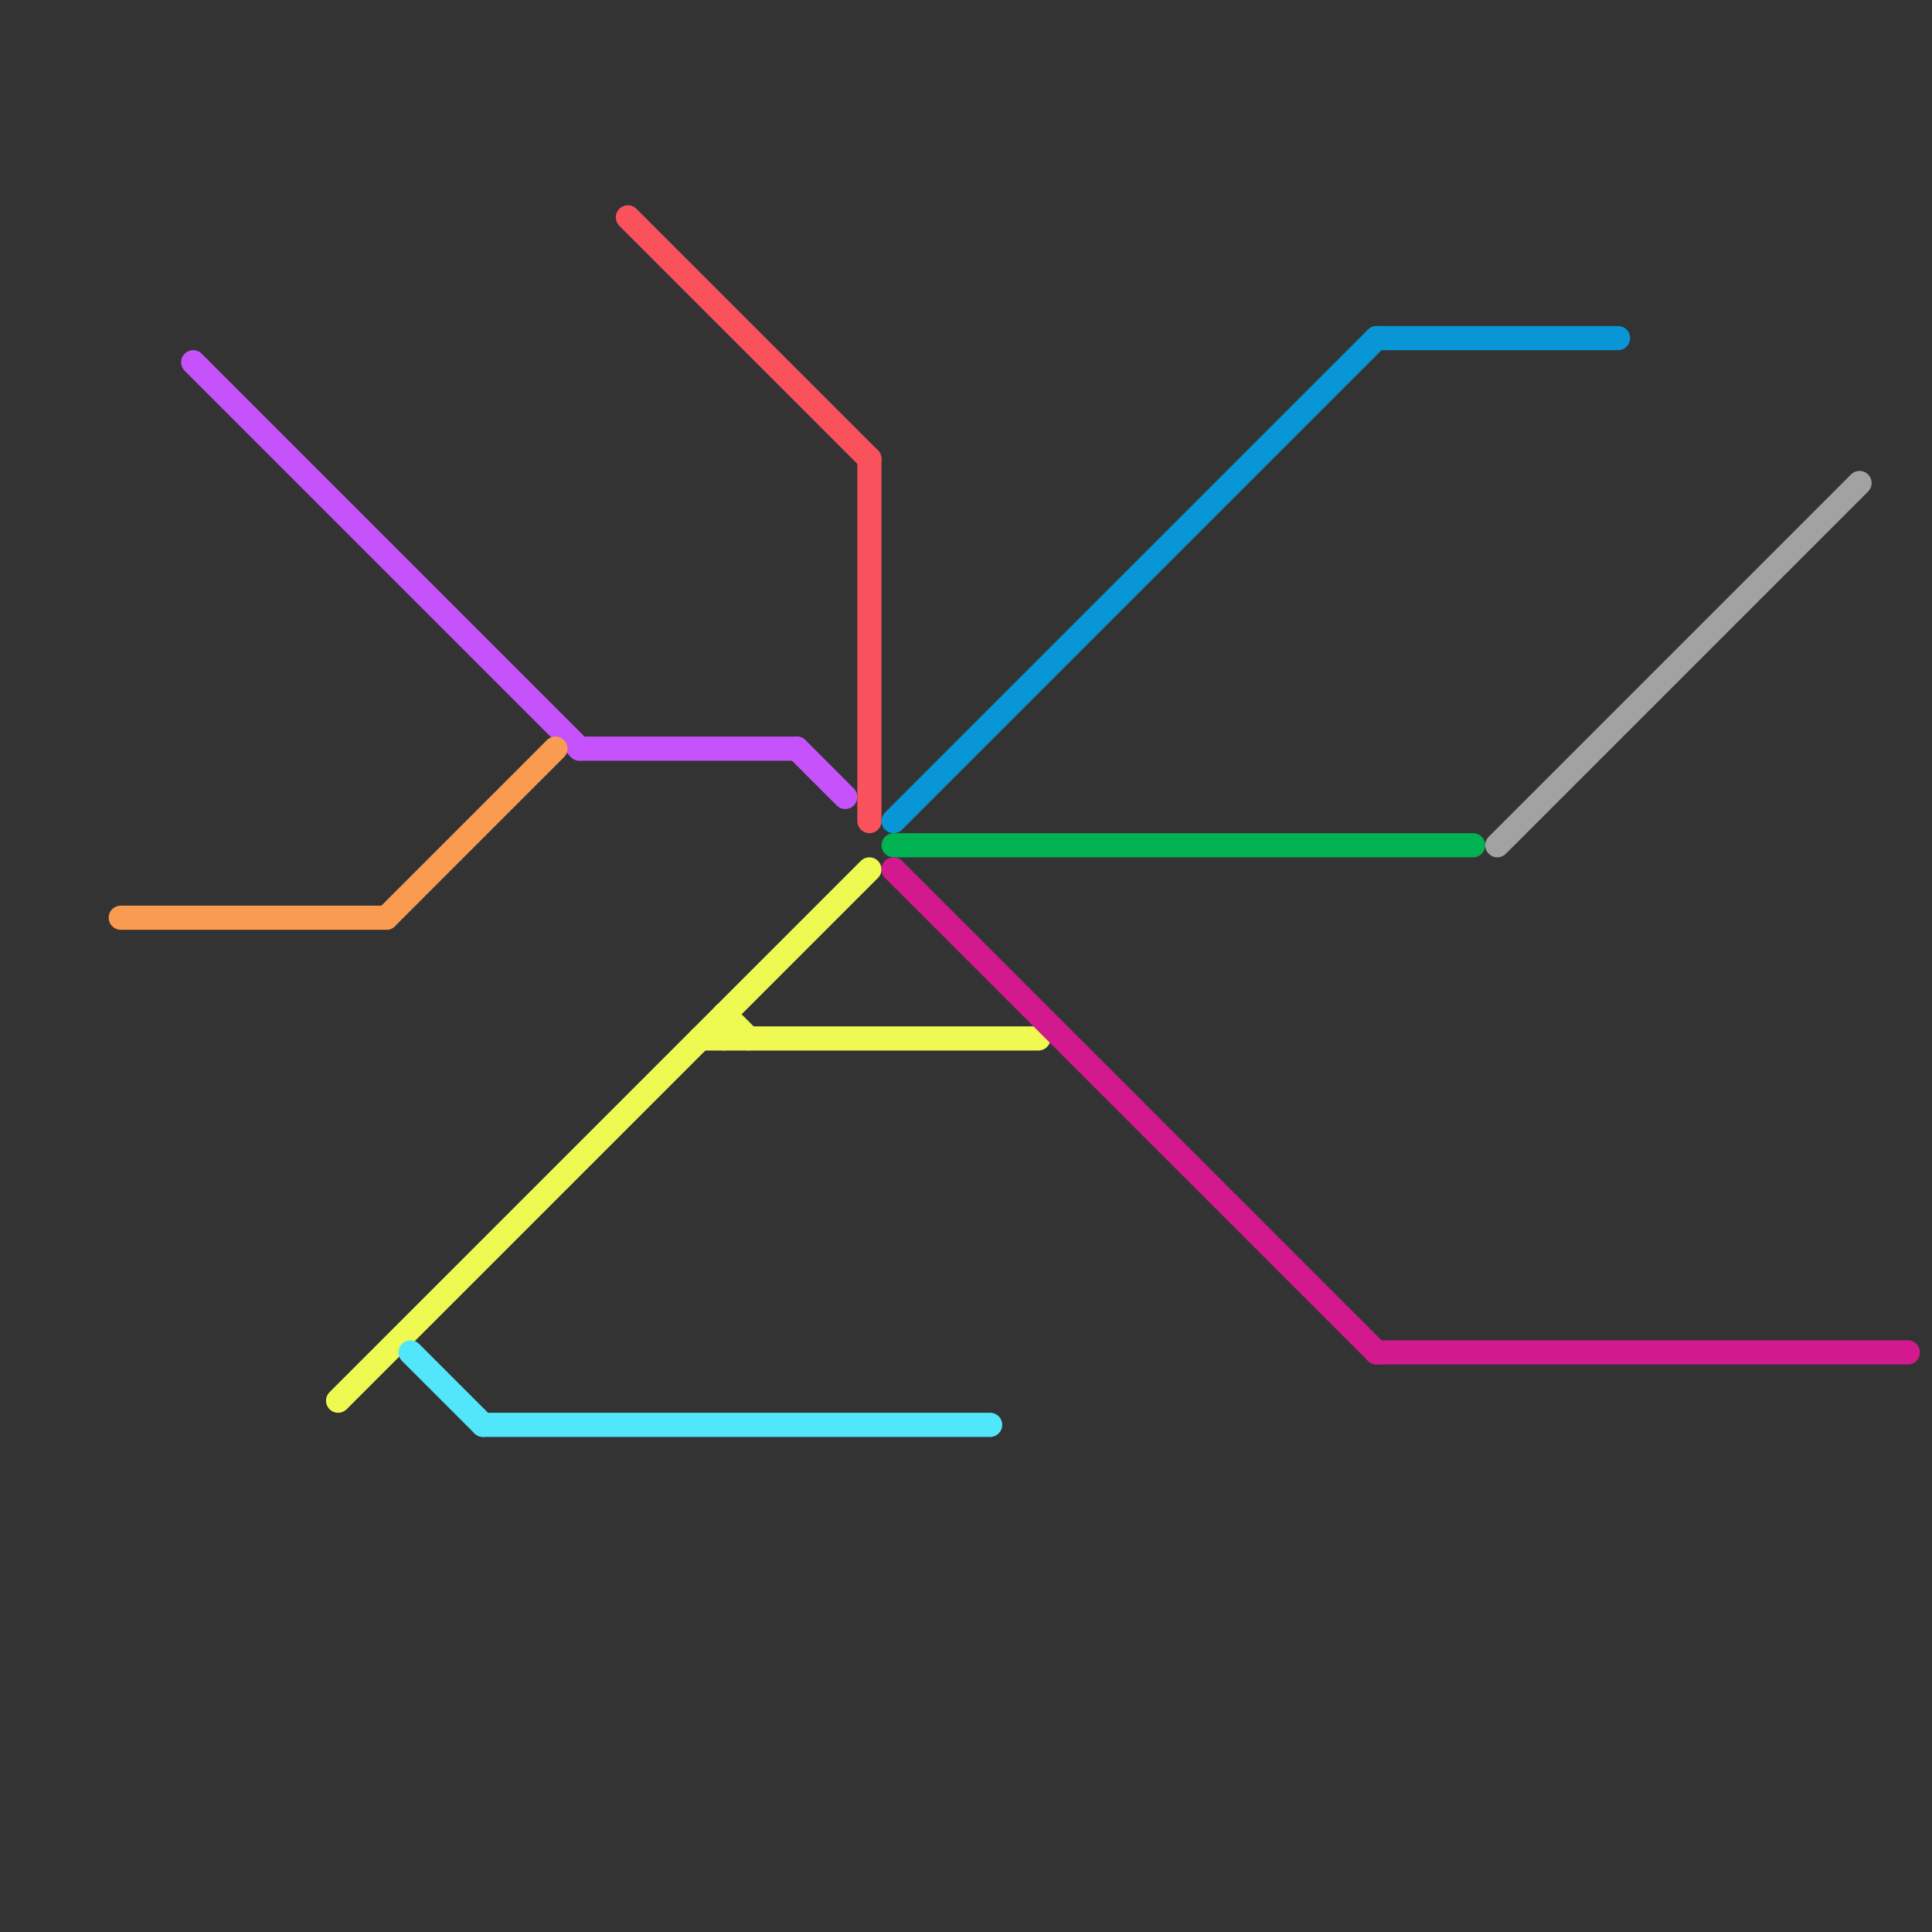 
<svg version="1.1" xmlns="http://www.w3.org/2000/svg" viewBox="0 0 80 80">
<rect x="0" y="0" width="80" height="80" fill="#333333" stroke="none"/>
<style>text { font: 1px Helvetica; font-weight: 600; white-space: pre; dominant-baseline: central; } line { stroke-width: 1; fill: none; stroke-linecap: round; stroke-linejoin: round; } .c0 { stroke: #c552fa } .c1 { stroke: #fa9b52 } .c2 { stroke: #eefa52 } .c3 { stroke: #52e6fa } .c4 { stroke: #fa525d } .c5 { stroke: #0896d7 } .c6 { stroke: #00b251 } .c7 { stroke: #d2198e } .c8 { stroke: #a2a2a2 }</style><defs><g id="wm-xf"><circle r="1.2" fill="#000"/><circle r="0.9" fill="#fff"/><circle r="0.6" fill="#000"/><circle r="0.3" fill="#fff"/></g><g id="wm"><circle r="0.6" fill="#000"/><circle r="0.3" fill="#fff"/></g></defs><line class="c0" x1="33" y1="31" x2="35" y2="33"/><line class="c0" x1="8" y1="15" x2="24" y2="31"/><line class="c0" x1="24" y1="31" x2="33" y2="31"/><line class="c1" x1="5" y1="38" x2="16" y2="38"/><line class="c1" x1="16" y1="38" x2="23" y2="31"/><line class="c2" x1="29" y1="43" x2="43" y2="43"/><line class="c2" x1="30" y1="42" x2="30" y2="43"/><line class="c2" x1="14" y1="58" x2="36" y2="36"/><line class="c2" x1="30" y1="42" x2="31" y2="43"/><line class="c3" x1="17" y1="56" x2="20" y2="59"/><line class="c3" x1="20" y1="59" x2="41" y2="59"/><line class="c4" x1="36" y1="19" x2="36" y2="34"/><line class="c4" x1="26" y1="9" x2="36" y2="19"/><line class="c5" x1="37" y1="34" x2="57" y2="14"/><line class="c5" x1="57" y1="14" x2="67" y2="14"/><line class="c6" x1="37" y1="35" x2="61" y2="35"/><line class="c7" x1="37" y1="36" x2="57" y2="56"/><line class="c7" x1="57" y1="56" x2="79" y2="56"/><line class="c8" x1="62" y1="35" x2="77" y2="20"/>
</svg>
